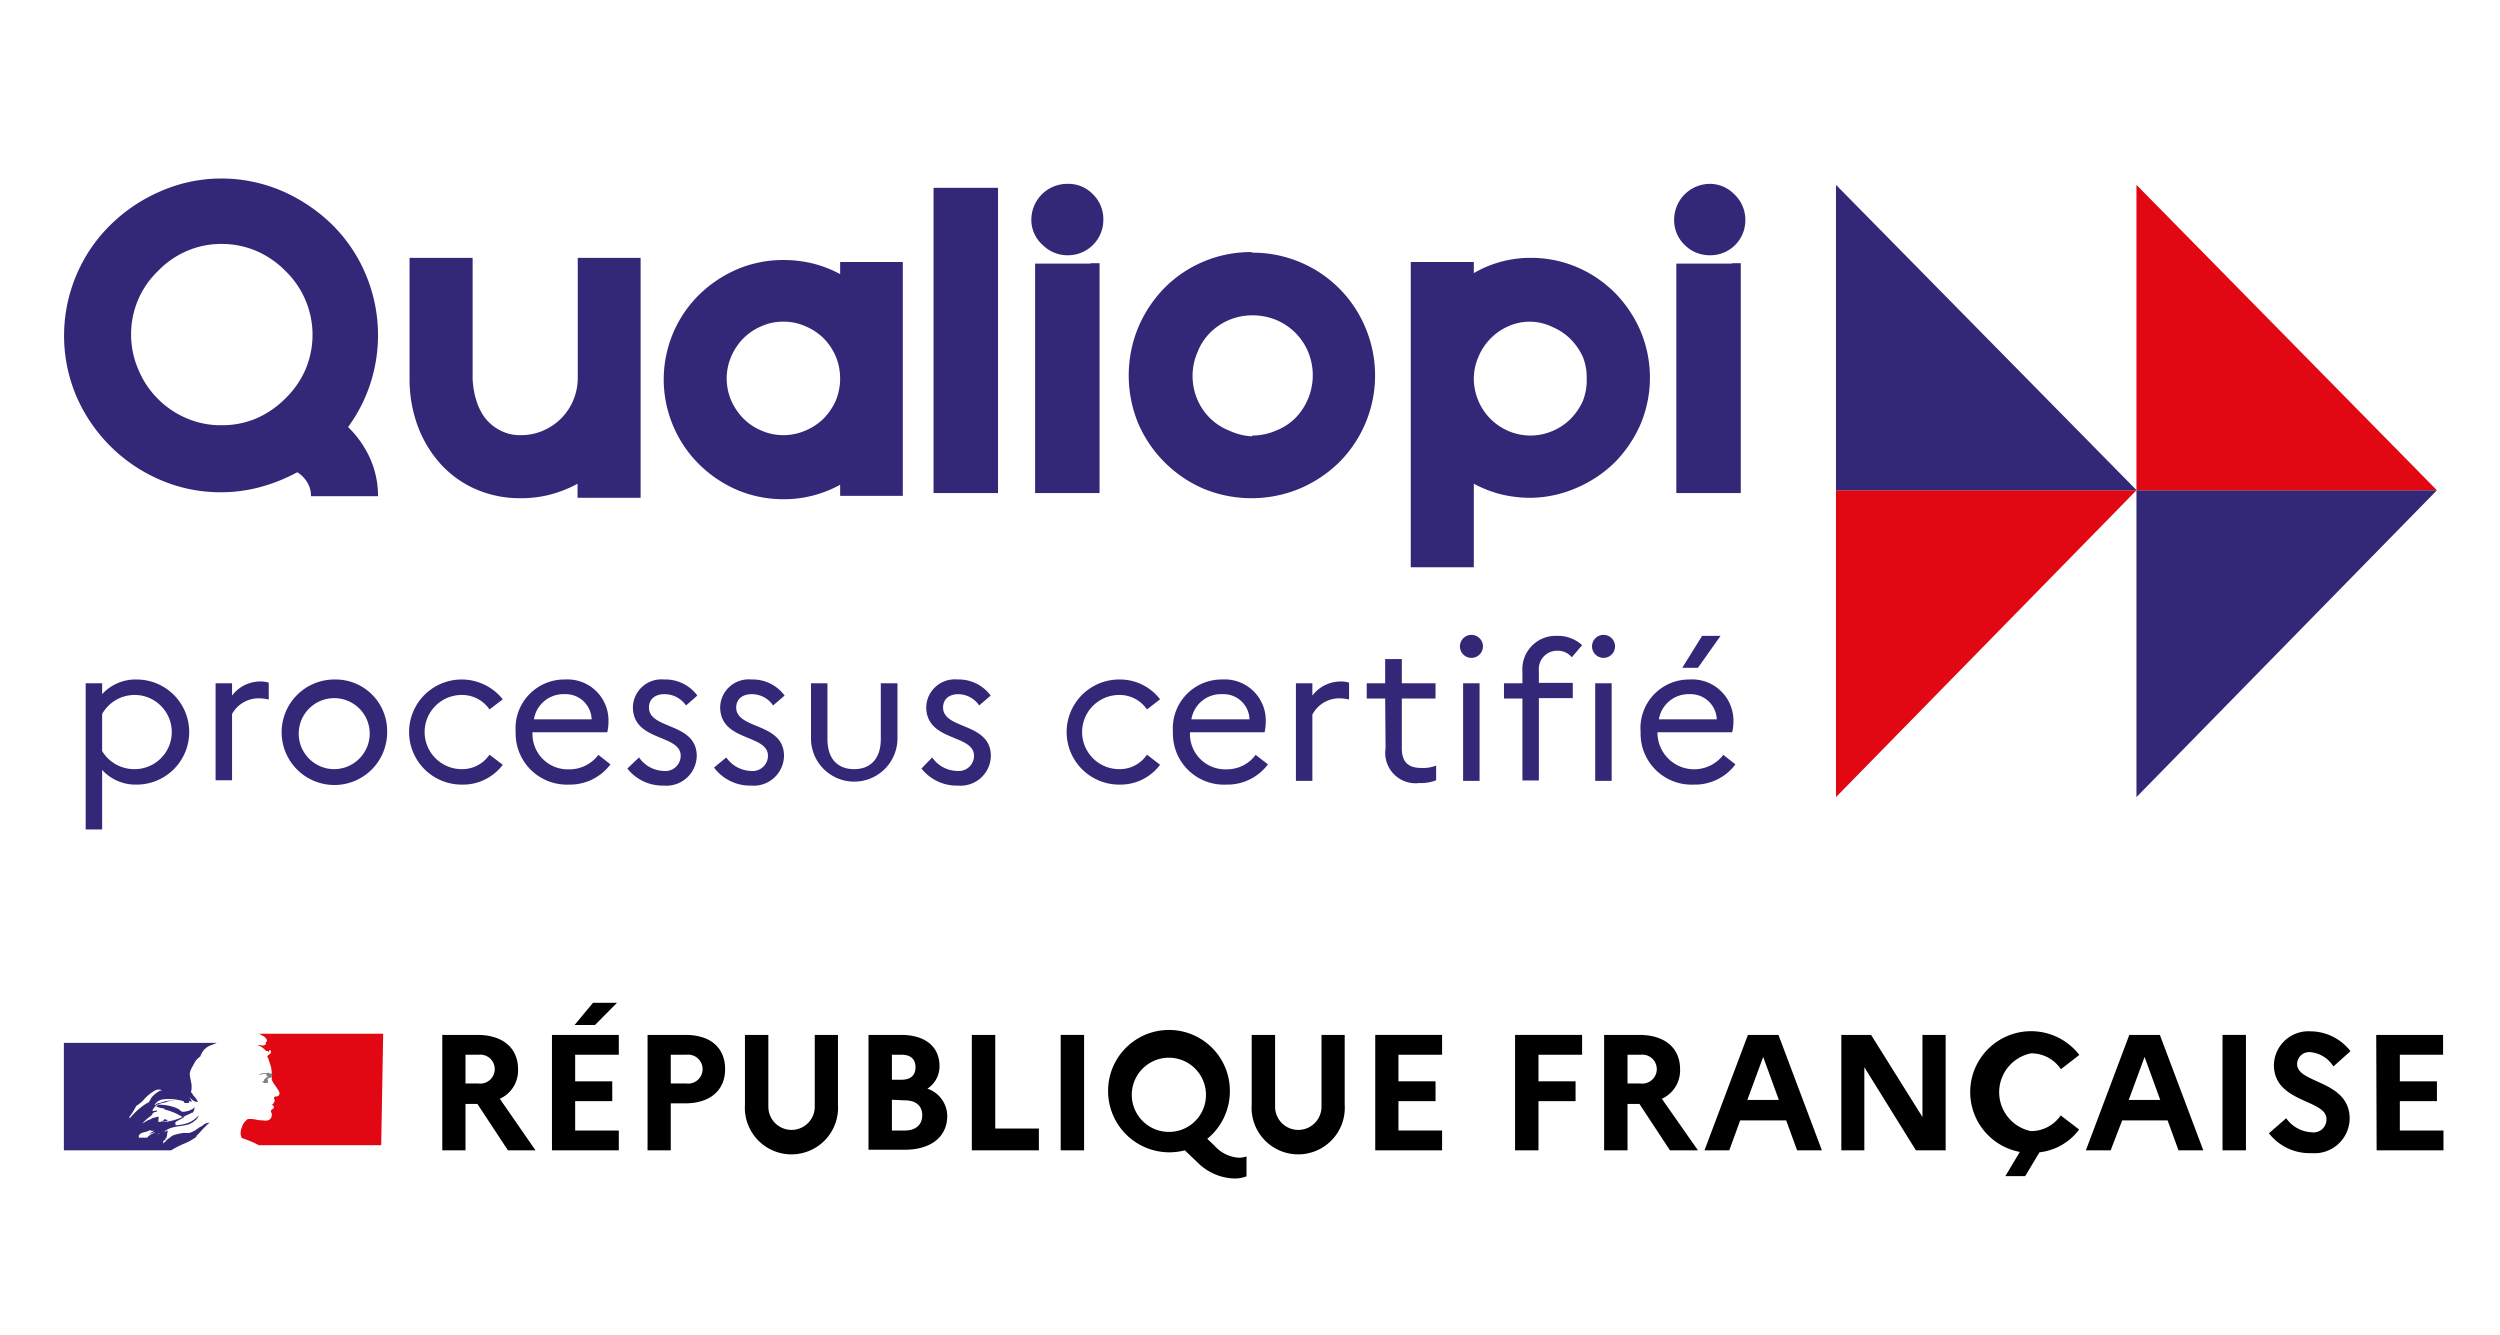 <?xml version="1.0" encoding="UTF-8"?> <svg xmlns="http://www.w3.org/2000/svg" viewBox="0 0 126.05 67.29"><defs><style>.cls-1{fill:#293273;}.cls-2,.cls-6{fill:none;}.cls-3{fill:#332878;}.cls-4{fill:#e10814;}.cls-5{fill:gray;}.cls-6{stroke:#000;stroke-miterlimit:10;stroke-width:0.25px;}</style></defs><title>qualiopi</title><g id="Texte_-_Vector" data-name="Texte - Vector"><path class="cls-1" d="M8.43,57.22h0l0,0h0l0,0"></path><path class="cls-1" d="M10.57,56.51h0a0,0,0,0,0,0,0"></path><rect class="cls-2" x="3.17" y="9.34" width="119.71" height="30.96"></rect><path class="cls-1" d="M10.58,56.53h0"></path><path class="cls-3" d="M4.32,34.45h.83V35a2.28,2.28,0,0,1,1.74-.74,2.65,2.65,0,0,1,0,5.3,2.28,2.28,0,0,1-1.74-.74v3H4.32Zm2.47,4.33a1.87,1.87,0,0,0,0-3.74A1.88,1.88,0,0,0,5.15,36v1.87A1.89,1.89,0,0,0,6.79,38.78Z"></path><path class="cls-3" d="M10.87,34.45h.83v.62a1.79,1.79,0,0,1,1.43-.71,1.29,1.29,0,0,1,.42.06v.85a2.16,2.16,0,0,0-.48-.06A1.53,1.53,0,0,0,11.7,36v3.34h-.83Z"></path><path class="cls-3" d="M19.52,36.91a2.66,2.66,0,1,1-2.66-2.65A2.6,2.6,0,0,1,19.52,36.91Zm-.88,0a1.79,1.79,0,1,0-1.77,1.87A1.8,1.8,0,0,0,18.64,36.91Z"></path><path class="cls-3" d="M24.68,38.05l.67.51a2.51,2.51,0,0,1-2.07,1,2.65,2.65,0,1,1,2.07-4.3l-.67.51a1.67,1.67,0,0,0-1.4-.73,1.87,1.87,0,0,0,0,3.74A1.65,1.65,0,0,0,24.68,38.05Z"></path><path class="cls-3" d="M28.67,39.56A2.58,2.58,0,0,1,26,36.91a2.46,2.46,0,0,1,2.48-2.65,2.07,2.07,0,0,1,2.2,2.14,2.57,2.57,0,0,1-.06.52H26.85v0a1.78,1.78,0,0,0,1.84,1.87,1.82,1.82,0,0,0,1.48-.73l.61.48A2.56,2.56,0,0,1,28.67,39.56Zm-1.75-3.29h2.91A1.31,1.31,0,0,0,28.48,35,1.51,1.51,0,0,0,26.92,36.27Z"></path><path class="cls-3" d="M32.22,38.19a1.57,1.57,0,0,0,1.24.68.77.77,0,0,0,.86-.76c0-1.11-2.41-.7-2.41-2.47a1.44,1.44,0,0,1,1.58-1.38,2,2,0,0,1,1.67.81l-.57.5A1.32,1.32,0,0,0,33.5,35c-.5,0-.78.28-.78.67,0,1.13,2.41.74,2.41,2.45a1.53,1.53,0,0,1-1.66,1.49,2.27,2.27,0,0,1-1.84-.86Z"></path><path class="cls-3" d="M36.62,38.19a1.57,1.57,0,0,0,1.24.68.77.77,0,0,0,.86-.76c0-1.11-2.41-.7-2.41-2.47a1.44,1.44,0,0,1,1.58-1.38,2,2,0,0,1,1.67.81l-.58.5A1.29,1.29,0,0,0,37.9,35c-.5,0-.78.28-.78.67,0,1.13,2.41.74,2.41,2.45a1.53,1.53,0,0,1-1.66,1.49A2.27,2.27,0,0,1,36,38.7Z"></path><path class="cls-3" d="M44.41,34.45h.84v2.78a2.18,2.18,0,1,1-4.36,0V34.45h.83v2.81c0,1,.51,1.52,1.35,1.52s1.34-.55,1.34-1.52Z"></path><path class="cls-3" d="M47,38.19a1.57,1.57,0,0,0,1.25.68.77.77,0,0,0,.86-.76c0-1.11-2.41-.7-2.41-2.47a1.44,1.44,0,0,1,1.58-1.38,2,2,0,0,1,1.67.81l-.58.5A1.29,1.29,0,0,0,48.33,35c-.51,0-.78.28-.78.67,0,1.13,2.41.74,2.41,2.45a1.53,1.53,0,0,1-1.66,1.49,2.27,2.27,0,0,1-1.84-.86Z"></path><path class="cls-3" d="M57.83,38.05l.66.51a2.49,2.49,0,0,1-2.06,1,2.65,2.65,0,1,1,0-5.3,2.54,2.54,0,0,1,2.06,1l-.66.51a1.67,1.67,0,0,0-1.4-.73,1.87,1.87,0,0,0,0,3.74A1.65,1.65,0,0,0,57.83,38.05Z"></path><path class="cls-3" d="M61.82,39.56a2.57,2.57,0,0,1-2.68-2.65,2.46,2.46,0,0,1,2.48-2.65,2.07,2.07,0,0,1,2.2,2.14,2.57,2.57,0,0,1-.06.52H60v0a1.78,1.78,0,0,0,1.84,1.87,1.8,1.8,0,0,0,1.47-.73l.62.48A2.56,2.56,0,0,1,61.82,39.56Zm-1.75-3.29H63A1.31,1.31,0,0,0,61.63,35,1.51,1.51,0,0,0,60.07,36.27Z"></path><path class="cls-3" d="M65.34,34.45h.83v.62a1.8,1.8,0,0,1,1.44-.71,1.27,1.27,0,0,1,.41.06v.85a2.16,2.16,0,0,0-.48-.06,1.53,1.53,0,0,0-1.37.82v3.34h-.83Z"></path><path class="cls-3" d="M69.84,35.22h-.93v-.77h.93V33.23h.84v1.22h1.7v.77h-1.7v2.5c0,.77.39,1,1,1a1.75,1.75,0,0,0,.73-.12v.74a2,2,0,0,1-.84.14,1.53,1.53,0,0,1-1.71-1.75Z"></path><path class="cls-3" d="M73.61,32.59a.58.58,0,0,1,1.16,0,.58.58,0,1,1-1.16,0Zm.16,1.86h.83v4.92h-.83Z"></path><path class="cls-3" d="M76.76,34.45v-.6a1.68,1.68,0,0,1,1.74-1.79,1.79,1.79,0,0,1,1.27.47l-.52.61a.91.91,0,0,0-.74-.33.92.92,0,0,0-.92,1v.62H79.3v.77H77.59v4.15h-.83V35.22h-.93v-.77Z"></path><path class="cls-3" d="M80.27,32.59a.58.58,0,0,1,1.16,0,.58.58,0,1,1-1.16,0Zm.16,1.86h.83v4.92h-.83Z"></path><path class="cls-3" d="M85.4,39.56a2.57,2.57,0,0,1-2.68-2.65,2.45,2.45,0,0,1,2.47-2.65A2.08,2.08,0,0,1,87.4,36.4a2.57,2.57,0,0,1-.06.52H83.57v0a1.85,1.85,0,0,0,3.32,1.14l.61.48A2.54,2.54,0,0,1,85.4,39.56Zm-1.76-3.29h2.92A1.32,1.32,0,0,0,85.2,35,1.52,1.52,0,0,0,83.64,36.27Zm1.18-2.6,1-1.61h.93l-1.14,1.61Z"></path><polygon class="cls-4" points="92.57 24.72 107.72 24.72 92.57 40.19 92.57 24.72"></polygon><polygon class="cls-3" points="92.57 24.72 107.73 24.72 92.57 9.32 92.57 24.72"></polygon><polygon class="cls-3" points="107.72 24.72 122.87 24.72 107.72 40.19 107.72 24.72"></polygon><polygon class="cls-4" points="107.72 24.72 122.87 24.72 107.72 9.32 107.72 24.72"></polygon><path class="cls-3" d="M9.9,57.28l.19-.2h0a4.4,4.4,0,0,1,.37-.38.47.47,0,0,1,.12-.09s0,0,0,0-.09.07-.14.09,0,0,0,0l.12-.09h0s0,0,0,0a.45.45,0,0,0-.36.16s0,0,0,0c-.17.06-.29.2-.45.27v0a1,1,0,0,1-.2.08,1.34,1.34,0,0,1-.28,0,2.83,2.83,0,0,0-.4.08h0a.9.9,0,0,0-.21.08h0l0,0-.08.07a1.1,1.1,0,0,0-.18.14h0l-.17.17h0l0,0,0-.06,0-.06v0h0a.85.85,0,0,1,.19-.14h0l0,0h0l0,0s-.05.07-.09.07h0l0,0v-.06s0,0,.07-.06h0L8.46,57l0,0a.61.61,0,0,0-.18.09H8.25s.05,0,.07-.06,0,0,0,0c.35-.28.84-.21,1.25-.36l.1-.06c.05,0,.1-.08.16-.11a.49.49,0,0,0,.19-.26,0,0,0,0,0,0,0,1.67,1.67,0,0,1-.49.36,2.25,2.25,0,0,1-.73.14.06.06,0,0,1,.06,0s0,0,0-.06H9s0,0,0,0l0,0s-.1,0-.15,0,0-.05,0-.06h0a.12.12,0,0,1,0-.05l.47-.26s0,0-.09,0,0,0,0,0,.22-.1.34-.15c-.05,0-.08,0-.12,0s0,0,.06,0v0s0,0,0,0h0s0,0,.07,0h0a.2.2,0,0,1,.14-.06s0,0,0,0h0s0,0,0,0a.68.68,0,0,0,.1-.27h0a.9.9,0,0,1-.45.21H9.34a.23.23,0,0,1-.18,0,.31.31,0,0,1-.11-.09,1.43,1.43,0,0,0-.28-.13,2.46,2.46,0,0,0-.85-.12,1.74,1.74,0,0,1,.39-.11,1.51,1.51,0,0,1,.56-.11H8.76a2,2,0,0,0-.48.06,3,3,0,0,1-.32.09c-.06,0-.09.09-.17.08v0a.61.61,0,0,1,.42-.28,2.26,2.26,0,0,1,.58,0,2.84,2.84,0,0,1,.42.08c.06,0,.07.09.11.1s.13,0,.2,0,0,0,0-.06.1,0,.14,0-.07-.16-.12-.24a0,0,0,0,1,0,0,1.13,1.13,0,0,0,.27.22s.19.06.16,0a1.51,1.51,0,0,0-.25-.33v0s0,0,0,0v0s0-.06-.06-.1,0-.13,0-.2,0-.12,0-.18-.07-.36-.09-.53.12-.38.22-.57a.86.86,0,0,1,.31-.35,1,1,0,0,1,.2-.35.86.86,0,0,1,.34-.22l.3-.12H3.22V58H8.63a4.67,4.67,0,0,1,.71-.36,3,3,0,0,0,.56-.32m-1.69-.8s-.07,0-.06,0,.09,0,.13-.07.06,0,.08,0,.06,0,.08.05-.16,0-.23.06m-1.69-.24v0a3.71,3.71,0,0,0,.35-.56,1.84,1.84,0,0,0,.38-.31,2,2,0,0,1,.61-.49.48.48,0,0,1,.29,0c0,.05-.09,0-.13.07H8s0,0,0,0-.27.17-.36.31-.11.26-.25.29,0,0,0,0a3.62,3.62,0,0,0-.85.76m.91-.73s0,0,0,.05l0,0h0a.14.14,0,0,1,.08-.1s0,0,0,0M8,57.17l0,0s0,0,0,0l-.08.05h0l0,0s-.07,0,0,0l.08-.07,0,0a0,0,0,0,1,0,0s.07,0,.06,0m-.2-.09h0l-.13.08-.14.07h0l-.11.08v0h0l0,0,0,0s0,0,0,0h0l0,0-.06.07h0v0H7l0,0h0l0,0h0l0,0h0V57.3h0v0h0l0-.06h0l0,0s0,0,0,0,0,0,0,0h0l.06-.06,0,0h0l0,0h0c.11-.1.29-.09.42-.16s.13,0,.18,0a.18.18,0,0,1,.1,0l-.28.18M8,56.31s0,0,0,0H7.93s0,0,0,0l-.18.05c-.07,0-.14.08-.23.1s-.22.14-.35.18,0,0,0,0,0,0,.08-.07,0,0,0,0a2.14,2.14,0,0,1,.32-.28v0s.09-.06.11-.12a.27.27,0,0,1,.11-.1s0,0,0,0-.09,0-.13,0l.07,0,0,0s0,0,.06,0,.1,0,.13-.05-.16,0-.24,0a.59.59,0,0,1,.27-.33h0a.11.11,0,0,1-.09.11,2.5,2.5,0,0,1,.26.07s0,0,0,0,.12,0,.18.05-.07,0-.1,0a3,3,0,0,1,1,.4,2.9,2.9,0,0,1-.76.23H8.24s0,0,0,0a.18.18,0,0,0-.11,0,.16.16,0,0,1-.15,0"></path><path class="cls-4" d="M19.32,52.12H13l.06,0,.16.09a.5.5,0,0,1,.21.17s.06.1,0,.15,0,.14-.08.16a.33.33,0,0,1-.24,0l-.13,0a.94.94,0,0,1,.43.3s.06,0,.1,0,0,0,0,0,0,0,0,.06h0c.06,0,.05-.13.12-.1a.13.13,0,0,1,0,.17l-.14.11a.11.11,0,0,0,0,.08.22.22,0,0,1,.06.13,2.25,2.25,0,0,0,.08.24,1.44,1.44,0,0,1,.07.5c0,.09,0,.16,0,.25a1.24,1.24,0,0,0,.12.23,2,2,0,0,1,.13.18c.06.11.18.22.13.35s-.16.07-.23.11,0,.15,0,.2-.07.17-.14.2.06,0,.07.05.07.08,0,.14-.17.1-.1.2a.29.29,0,0,1,0,.24.25.25,0,0,1-.19.16.39.39,0,0,1-.21,0l-.07,0c-.19,0-.38-.07-.56-.07l-.16,0-.13.12h0l0,0h0v0l-.09.12h0v0a.7.7,0,0,0-.08.2.61.61,0,0,0,0,.52s.36.12.6.23l.26.13h6.17Z"></path><path class="cls-5" d="M13.42,54.25s.11,0,.11,0-.16.11-.22.2h0s0,.07,0,.07a.16.16,0,0,0-.1,0,.17.17,0,0,0,.16.07.05.05,0,0,1,0,0l0,0s0,0,0,0v0s-.09,0-.13,0a.53.53,0,0,0,.25,0c.07,0,0-.13,0-.19s0,0,0,0l.07-.06a.1.1,0,0,0,.07,0s-.05,0,0,0,.12-.11.1-.18-.1,0-.15-.05-.12,0-.19,0a1.36,1.36,0,0,0-.17,0,1.06,1.06,0,0,0-.21.11l.25-.07h.19"></path><path d="M22.3,52.18h1.77c1.27,0,2.05.65,2.05,1.73a1.56,1.56,0,0,1-.92,1.49L27,58H25.61l-1.54-2.34h-.6V58H22.3Zm1.17,1v1.45h.66a.73.73,0,1,0,0-1.45Z"></path><path d="M27.83,52.18H31.2v1H29v1.34h1.87v1H29V57h2.2v1H27.83Zm1.14-.5.93-1.12h1.21L30,51.68Z"></path><path d="M32.65,52.18h1.91c1.27,0,2,.65,2,1.73s-.78,1.72-2,1.72h-.74V58H32.65Zm1.17,1v1.45h.79a.73.73,0,1,0,0-1.45Z"></path><path d="M41.08,52.18h1.17V55.7a2.35,2.35,0,1,1-4.69,0V52.18h1.18V55.8a1.17,1.17,0,1,0,2.34,0Z"></path><path d="M43.79,52.18h1.65c1.2,0,1.93.59,1.93,1.57a1.34,1.34,0,0,1-.61,1.14,1.47,1.47,0,0,1,1,1.37c0,1.06-.82,1.71-2.15,1.71H43.79Zm1.18,1v1.26h.49c.45,0,.7-.22.7-.63s-.25-.63-.7-.63Zm0,2.27V57h.66c.54,0,.87-.29.87-.77s-.33-.75-.87-.75Z"></path><path d="M49,52.18h1.18V56.9h2.2V58H49Z"></path><path d="M53.48,52.18h1.18V58H53.48Z"></path><path d="M62.43,58.37a1.22,1.22,0,0,0,.42-.06v1a1.64,1.64,0,0,1-.62.11,2.73,2.73,0,0,1-1.81-.77L59.74,58a3.09,3.09,0,0,1-3.87-3,3.07,3.07,0,0,1,6.14,0,3.09,3.09,0,0,1-1.14,2.42l.35.33A1.79,1.79,0,0,0,62.43,58.37Zm-1.63-3.3a1.87,1.87,0,1,0-1.86,2A1.86,1.86,0,0,0,60.8,55.07Z"></path><path d="M66.63,52.18H67.8V55.7a2.35,2.35,0,1,1-4.69,0V52.18h1.18V55.8a1.17,1.17,0,1,0,2.34,0Z"></path><path d="M69.34,52.18h3.37v1h-2.2v1.34h1.87v1H70.51V57h2.2v1H69.34Z"></path><path d="M76.39,52.18h3.38v1h-2.2v1.34h1.87v1H77.57V58H76.39Z"></path><path d="M80.88,52.18h1.77c1.28,0,2.06.65,2.06,1.73a1.57,1.57,0,0,1-.92,1.49L85.61,58H84.2l-1.54-2.34h-.6V58H80.88Zm1.18,1v1.45h.66a.73.73,0,1,0,0-1.45Z"></path><path d="M88.13,52.18h1.54L91.86,58H90.61l-.55-1.51H87.74L87.19,58H85.94Zm1.56,3.28-.79-2.17-.8,2.17Z"></path><path d="M92.84,52.18h1.5l2.59,4.14V52.18H98.1V58H96.6L94,53.81V58H92.84Z"></path><path d="M103.9,56.24l.93.71a2.9,2.9,0,0,1-2,1.15l-.72,1.2h-1l.73-1.22a3.07,3.07,0,1,1,3-4.89l-.93.72a1.79,1.79,0,0,0-1.51-.8,2,2,0,0,0,0,3.92A1.81,1.81,0,0,0,103.9,56.24Z"></path><path d="M107.36,52.18h1.54L111.09,58h-1.25l-.55-1.51H107L106.42,58h-1.25Zm1.56,3.28-.79-2.17-.8,2.17Z"></path><path d="M112.06,52.18h1.18V58h-1.18Z"></path><path d="M115.27,56.38a1.66,1.66,0,0,0,1.29.71.65.65,0,0,0,.74-.67c0-1-2.65-.8-2.65-2.73A1.74,1.74,0,0,1,116.51,52a2.56,2.56,0,0,1,2,1l-.86.77a1.53,1.53,0,0,0-1.16-.72.61.61,0,0,0-.67.6c0,1,2.65.8,2.65,2.76a1.77,1.77,0,0,1-1.92,1.73,2.59,2.59,0,0,1-2.15-1Z"></path><path d="M119.81,52.18h3.37v1H121v1.34h1.87v1H121V57h2.2v1h-3.37Z"></path><path class="cls-3" d="M11.12,9a7.77,7.77,0,0,1,3.08.62,8.43,8.43,0,0,1,2.53,1.69,7.75,7.75,0,0,1,1.7,2.5,7.89,7.89,0,0,1,.23,5.57,7.69,7.69,0,0,1-1.11,2.15,5.19,5.19,0,0,1,1.1,1.56,4.64,4.64,0,0,1,.41,1.93H15.68a1.29,1.29,0,0,0-.19-.7,1.52,1.52,0,0,0-.5-.51,8.64,8.64,0,0,1-1.84.74,7.54,7.54,0,0,1-2,.27,7.64,7.64,0,0,1-3.06-.62A8.06,8.06,0,0,1,3.86,20a7.82,7.82,0,0,1,0-6.15,7.75,7.75,0,0,1,1.7-2.5,8.17,8.17,0,0,1,2.5-1.69A7.64,7.64,0,0,1,11.12,9ZM6.61,16.93A4.46,4.46,0,0,0,7,18.69a4.56,4.56,0,0,0,2.41,2.4,4.34,4.34,0,0,0,1.75.35,4.42,4.42,0,0,0,1.78-.35,4.79,4.79,0,0,0,1.45-1,4.61,4.61,0,0,0,1-1.43,4.48,4.48,0,0,0-1-5,4.61,4.61,0,0,0-1.45-1,4.42,4.42,0,0,0-1.78-.36,4.35,4.35,0,0,0-1.75.36,4.46,4.46,0,0,0-1.44,1,4.4,4.4,0,0,0-1,1.44A4.48,4.48,0,0,0,6.61,16.93Z"></path><path class="cls-3" d="M26.26,25.12A5.57,5.57,0,0,1,24,24.67a5.2,5.2,0,0,1-1.77-1.26,5.93,5.93,0,0,1-1.16-1.91,6.8,6.8,0,0,1-.42-2.42V13h3.18v6.09A4.09,4.09,0,0,0,24,20.13a2.8,2.8,0,0,0,.44.92,2.26,2.26,0,0,0,.76.64,2.12,2.12,0,0,0,1.07.25,2.8,2.8,0,0,0,1.12-.23,2.92,2.92,0,0,0,.9-.61,2.9,2.9,0,0,0,.84-2V13H32.3V25.1H29.12v-.71a6.14,6.14,0,0,1-1.35.54A5.84,5.84,0,0,1,26.26,25.12Z"></path><path class="cls-3" d="M42.36,13.21h3.16V25H42.36v-.56a5.82,5.82,0,0,1-2.86.73,5.93,5.93,0,0,1-2.34-.47,6.21,6.21,0,0,1-1.92-1.3,6,6,0,0,1-1.3-1.93,6,6,0,0,1,1.3-6.6,6.35,6.35,0,0,1,1.92-1.29,5.93,5.93,0,0,1,2.34-.47,6.16,6.16,0,0,1,1.5.18,5.91,5.91,0,0,1,1.36.53ZM39.5,21.94a2.79,2.79,0,0,0,1.11-.23,2.9,2.9,0,0,0,.92-.61,3.11,3.11,0,0,0,.61-.9,2.94,2.94,0,0,0,0-2.23,3,3,0,0,0-.61-.91,2.9,2.9,0,0,0-.92-.61,2.63,2.63,0,0,0-1.11-.23,2.57,2.57,0,0,0-1.11.23,2.85,2.85,0,0,0-.91.61,3,3,0,0,0-.61.91,2.82,2.82,0,0,0,0,2.23,3.11,3.11,0,0,0,.61.9,2.85,2.85,0,0,0,.91.61A2.72,2.72,0,0,0,39.5,21.94Z"></path><path class="cls-3" d="M50.32,9.47V24.86H47.07V9.47Z"></path><path class="cls-3" d="M53.84,9.27a1.7,1.7,0,0,1,1.27.53,1.74,1.74,0,0,1,.52,1.28,1.78,1.78,0,0,1-1.79,1.79,1.76,1.76,0,0,1-1.27-.52A1.69,1.69,0,0,1,52,11.08a1.81,1.81,0,0,1,1.8-1.81Zm1.14,4h.46V24.86H52.19V13.29H55Z"></path><path class="cls-3" d="M63.13,12.74a6.11,6.11,0,0,1,2.42.48,6.12,6.12,0,0,1,3.29,3.29,6.2,6.2,0,0,1-1.32,6.8,6.4,6.4,0,0,1-2,1.33,6.34,6.34,0,0,1-4.84,0,6.3,6.3,0,0,1-3.29-3.29,6.34,6.34,0,0,1,0-4.84,6.4,6.4,0,0,1,1.33-2,6.13,6.13,0,0,1,4.38-1.8Zm0,9.22a2.93,2.93,0,0,0,1.18-.24,2.83,2.83,0,0,0,1-.64,3.09,3.09,0,0,0,.65-3.33,3,3,0,0,0-1.62-1.62,3.1,3.1,0,0,0-1.18-.23,3,3,0,0,0-2.15.88,2.83,2.83,0,0,0-.64,1,2.93,2.93,0,0,0-.24,1.18,3,3,0,0,0,.24,1.18A2.89,2.89,0,0,0,62,21.72,3,3,0,0,0,63.13,22Z"></path><path class="cls-3" d="M77.17,25.1a6.22,6.22,0,0,1-1.5-.18,6,6,0,0,1-1.36-.53V28.6H71.13V13.21h3.18v.56A5.66,5.66,0,0,1,77.17,13a5.93,5.93,0,0,1,2.34.47,6.09,6.09,0,0,1,1.92,1.3,6.28,6.28,0,0,1,1.29,1.93,6.06,6.06,0,0,1,0,4.68,6.35,6.35,0,0,1-1.29,1.92,6.23,6.23,0,0,1-1.92,1.29A5.93,5.93,0,0,1,77.17,25.1Zm0-8.88a2.64,2.64,0,0,0-1.12.23A2.88,2.88,0,0,0,74.54,18a2.77,2.77,0,0,0-.23,1.12,2.9,2.9,0,0,0,.84,2,2.92,2.92,0,0,0,.9.61,2.82,2.82,0,0,0,2.23,0,2.85,2.85,0,0,0,.91-.61,3.06,3.06,0,0,0,.62-.91A2.82,2.82,0,0,0,80,19.08,2.76,2.76,0,0,0,79.81,18a3.14,3.14,0,0,0-.62-.9,2.85,2.85,0,0,0-.91-.61A2.63,2.63,0,0,0,77.17,16.22Z"></path><path class="cls-3" d="M86.18,9.27a1.73,1.73,0,0,1,1.27.53A1.77,1.77,0,0,1,88,11.08a1.76,1.76,0,0,1-1.78,1.79,1.78,1.78,0,0,1-1.28-.52,1.73,1.73,0,0,1-.53-1.27,1.81,1.81,0,0,1,1.81-1.81Zm1.14,4h.45V24.86H84.52V13.29h2.8Z"></path><line class="cls-6" x1="109.17" y1="54.79" x2="109.17" y2="56.11"></line></g></svg> 
